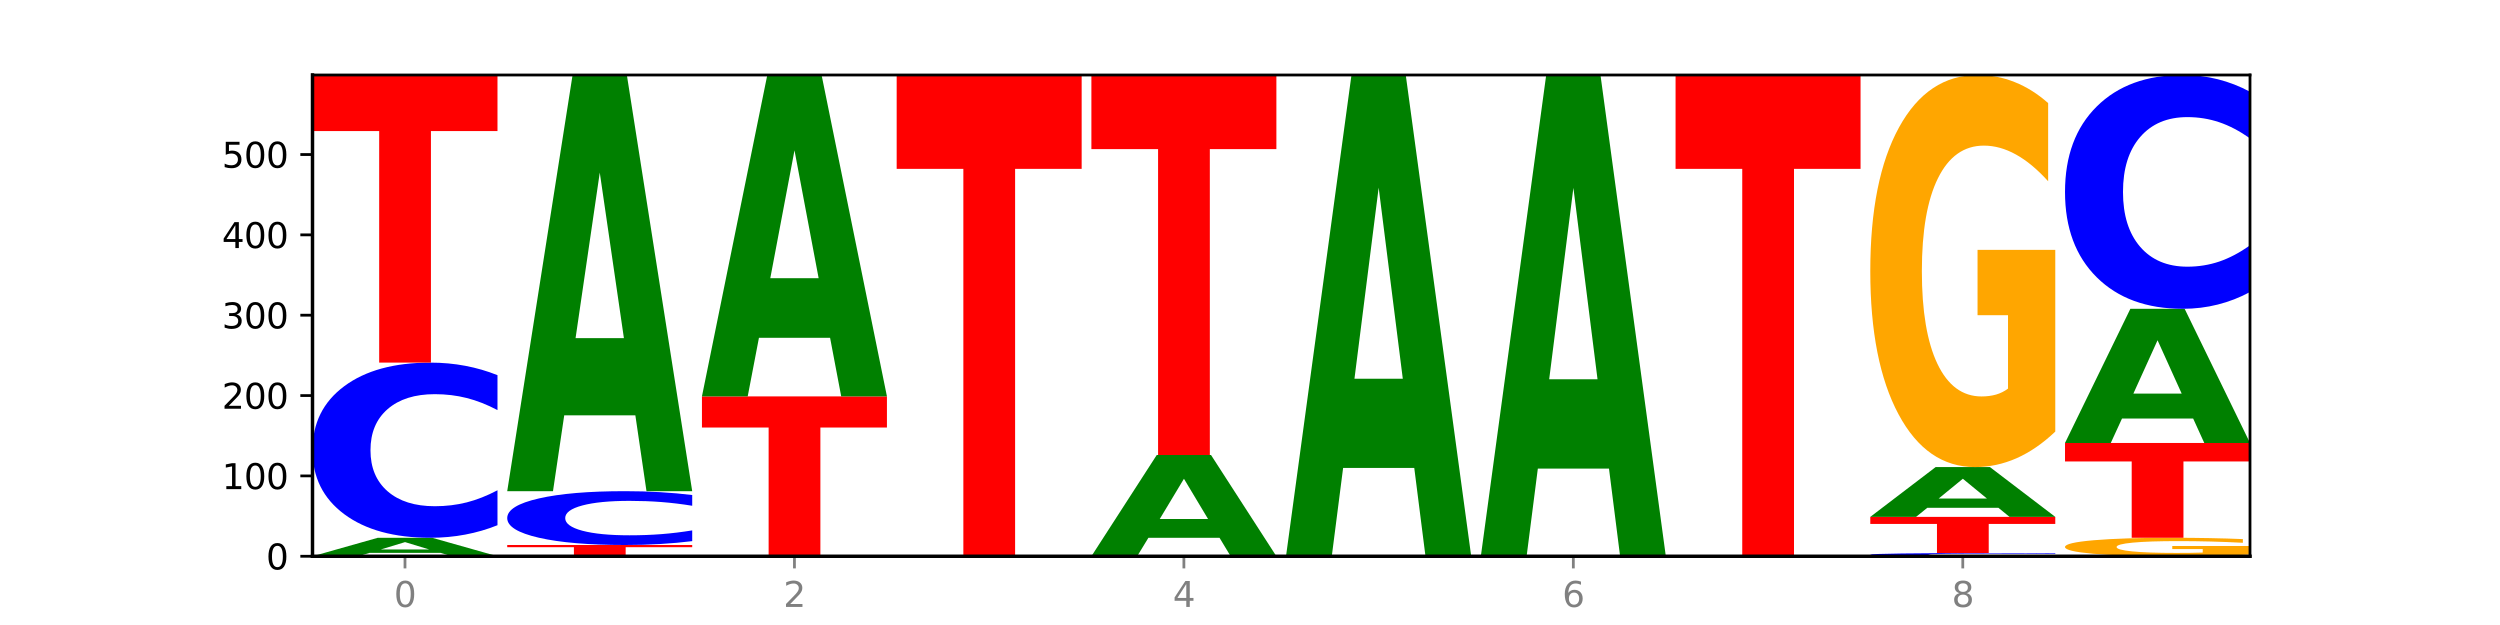 <?xml version="1.0" encoding="utf-8" standalone="no"?>
<!DOCTYPE svg PUBLIC "-//W3C//DTD SVG 1.1//EN"
  "http://www.w3.org/Graphics/SVG/1.1/DTD/svg11.dtd">
<svg xmlns:xlink="http://www.w3.org/1999/xlink" width="720pt" height="180pt" viewBox="0 0 720 180" xmlns="http://www.w3.org/2000/svg" version="1.1">
 <defs>
  <style type="text/css">*{stroke-linejoin: round; stroke-linecap: butt}</style>
 </defs>
 <g id="figure_1">
  <g id="patch_1">
   <path d="M 0 180 
L 720 180 
L 720 0 
L 0 0 
z
" style="fill: #ffffff"/>
  </g>
  <g id="axes_1">
   <g id="patch_2">
    <path d="M 90 160.2 
L 648 160.2 
L 648 21.6 
L 90 21.6 
z
" style="fill: #ffffff"/>
   </g>
   <g id="line2d_1">
    <path d="M 90 160.2 
L 648 160.2 
" clip-path="url(#pf0243158ec)" style="fill: none; stroke: #000000; stroke-width: 0.5; stroke-linecap: square"/>
   </g>
   <g id="patch_3">
    <path d="M 126.905 159.231 
L 106.415 159.231 
L 103.18 160.2 
L 90 160.2 
L 108.823 154.878 
L 124.454 154.878 
L 143.276 160.2 
L 130.107 160.2 
L 126.905 159.231 
z
M 109.683 158.243 
L 123.604 158.243 
L 116.655 156.126 
L 109.683 158.243 
z
" clip-path="url(#pf0243158ec)" style="fill: #008000"/>
   </g>
   <g id="patch_4">
    <path d="M 143.276 151.262 
Q 138.82 153.055 134.001 153.961 
Q 129.182 154.878 123.934 154.878 
Q 108.282 154.878 99.141 148.084 
Q 90 141.291 90 129.673 
Q 90 118.013 99.141 111.23 
Q 108.282 104.436 123.934 104.436 
Q 129.182 104.436 134.001 105.353 
Q 138.82 106.26 143.276 108.052 
L 143.276 118.107 
Q 138.78 115.731 134.417 114.627 
Q 130.055 113.522 125.236 113.522 
Q 116.591 113.522 111.638 117.825 
Q 106.698 122.118 106.698 129.673 
Q 106.698 137.196 111.638 141.499 
Q 116.591 145.792 125.236 145.792 
Q 130.055 145.792 134.417 144.688 
Q 138.78 143.573 143.276 141.197 
L 143.276 151.262 
z
" clip-path="url(#pf0243158ec)" style="fill: #0000ff"/>
   </g>
   <g id="patch_5">
    <path d="M 90 21.6 
L 143.276 21.6 
L 143.276 37.755 
L 124.109 37.755 
L 124.109 104.436 
L 109.204 104.436 
L 109.204 37.755 
L 90 37.755 
L 90 21.6 
z
" clip-path="url(#pf0243158ec)" style="fill: #ff0000"/>
   </g>
   <g id="patch_6">
    <path d="M 146.08 156.961 
L 199.357 156.961 
L 199.357 157.592 
L 180.19 157.592 
L 180.19 160.2 
L 165.285 160.2 
L 165.285 157.592 
L 146.08 157.592 
L 146.08 156.961 
z
" clip-path="url(#pf0243158ec)" style="fill: #ff0000"/>
   </g>
   <g id="patch_7">
    <path d="M 199.357 155.849 
Q 194.9 156.4 190.081 156.679 
Q 185.263 156.961 180.014 156.961 
Q 164.363 156.961 155.222 154.873 
Q 146.08 152.785 146.08 149.214 
Q 146.08 145.63 155.222 143.546 
Q 164.363 141.458 180.014 141.458 
Q 185.263 141.458 190.081 141.74 
Q 194.9 142.018 199.357 142.569 
L 199.357 145.659 
Q 194.86 144.929 190.498 144.59 
Q 186.135 144.25 181.316 144.25 
Q 172.672 144.25 167.718 145.573 
Q 162.779 146.892 162.779 149.214 
Q 162.779 151.526 167.718 152.849 
Q 172.672 154.168 181.316 154.168 
Q 186.135 154.168 190.498 153.829 
Q 194.86 153.486 199.357 152.756 
L 199.357 155.849 
z
" clip-path="url(#pf0243158ec)" style="fill: #0000ff"/>
   </g>
   <g id="patch_8">
    <path d="M 182.985 119.623 
L 162.496 119.623 
L 159.261 141.458 
L 146.08 141.458 
L 164.903 21.6 
L 180.534 21.6 
L 199.357 141.458 
L 186.187 141.458 
L 182.985 119.623 
z
M 165.764 97.378 
L 179.684 97.378 
L 172.735 49.702 
L 165.764 97.378 
z
" clip-path="url(#pf0243158ec)" style="fill: #008000"/>
   </g>
   <g id="patch_9">
    <path d="M 202.161 114.154 
L 255.437 114.154 
L 255.437 123.134 
L 236.27 123.134 
L 236.27 160.2 
L 221.365 160.2 
L 221.365 123.134 
L 202.161 123.134 
L 202.161 114.154 
z
" clip-path="url(#pf0243158ec)" style="fill: #ff0000"/>
   </g>
   <g id="patch_10">
    <path d="M 239.065 97.294 
L 218.576 97.294 
L 215.341 114.154 
L 202.161 114.154 
L 220.983 21.6 
L 236.615 21.6 
L 255.437 114.154 
L 242.268 114.154 
L 239.065 97.294 
z
M 221.844 80.116 
L 235.765 80.116 
L 228.815 43.3 
L 221.844 80.116 
z
" clip-path="url(#pf0243158ec)" style="fill: #008000"/>
   </g>
   <g id="patch_11">
    <path d="M 258.241 21.6 
L 311.518 21.6 
L 311.518 48.631 
L 292.35 48.631 
L 292.35 160.2 
L 277.445 160.2 
L 277.445 48.631 
L 258.241 48.631 
L 258.241 21.6 
z
" clip-path="url(#pf0243158ec)" style="fill: #ff0000"/>
   </g>
   <g id="patch_12">
    <path d="M 351.226 154.889 
L 330.737 154.889 
L 327.502 160.2 
L 314.322 160.2 
L 333.144 131.045 
L 348.775 131.045 
L 367.598 160.2 
L 354.429 160.2 
L 351.226 154.889 
z
M 334.005 149.478 
L 347.926 149.478 
L 340.976 137.881 
L 334.005 149.478 
z
" clip-path="url(#pf0243158ec)" style="fill: #008000"/>
   </g>
   <g id="patch_13">
    <path d="M 314.322 21.6 
L 367.598 21.6 
L 367.598 42.945 
L 348.431 42.945 
L 348.431 131.045 
L 333.526 131.045 
L 333.526 42.945 
L 314.322 42.945 
L 314.322 21.6 
z
" clip-path="url(#pf0243158ec)" style="fill: #ff0000"/>
   </g>
   <g id="patch_14">
    <path d="M 423.678 160.179 
Q 418.305 160.19 412.526 160.195 
Q 406.747 160.2 400.586 160.2 
Q 386.664 160.2 378.533 160.169 
Q 370.402 160.138 370.402 160.084 
Q 370.402 160.03 378.676 160 
Q 386.963 159.969 401.374 159.969 
Q 406.927 159.969 412.013 159.973 
Q 417.111 159.977 421.625 159.985 
L 421.625 160.031 
Q 416.968 160.021 412.359 160.016 
Q 407.75 160.01 403.118 160.01 
Q 394.545 160.01 389.9 160.03 
Q 385.255 160.049 385.255 160.084 
Q 385.255 160.12 389.733 160.139 
Q 394.21 160.158 402.449 160.158 
Q 404.694 160.158 406.616 160.157 
Q 408.538 160.156 410.067 160.154 
L 410.067 160.11 
L 401.291 160.11 
L 401.291 160.072 
L 423.678 160.072 
L 423.678 160.179 
z
" clip-path="url(#pf0243158ec)" style="fill: #ffa600"/>
   </g>
   <g id="patch_15">
    <path d="M 407.307 134.762 
L 386.817 134.762 
L 383.582 159.969 
L 370.402 159.969 
L 389.225 21.6 
L 404.856 21.6 
L 423.678 159.969 
L 410.509 159.969 
L 407.307 134.762 
z
M 390.085 109.081 
L 404.006 109.081 
L 397.057 54.042 
L 390.085 109.081 
z
" clip-path="url(#pf0243158ec)" style="fill: #008000"/>
   </g>
   <g id="patch_16">
    <path d="M 463.387 134.951 
L 442.898 134.951 
L 439.663 160.2 
L 426.482 160.2 
L 445.305 21.6 
L 460.936 21.6 
L 479.759 160.2 
L 466.589 160.2 
L 463.387 134.951 
z
M 446.166 109.228 
L 460.087 109.228 
L 453.137 54.096 
L 446.166 109.228 
z
" clip-path="url(#pf0243158ec)" style="fill: #008000"/>
   </g>
   <g id="patch_17">
    <path d="M 482.563 21.6 
L 535.839 21.6 
L 535.839 48.631 
L 516.672 48.631 
L 516.672 160.2 
L 501.767 160.2 
L 501.767 48.631 
L 482.563 48.631 
L 482.563 21.6 
z
" clip-path="url(#pf0243158ec)" style="fill: #ff0000"/>
   </g>
   <g id="patch_18">
    <path d="M 591.92 160.134 
Q 587.463 160.167 582.644 160.183 
Q 577.825 160.2 572.577 160.2 
Q 556.926 160.2 547.784 160.075 
Q 538.643 159.951 538.643 159.738 
Q 538.643 159.524 547.784 159.399 
Q 556.926 159.274 572.577 159.274 
Q 577.825 159.274 582.644 159.291 
Q 587.463 159.308 591.92 159.341 
L 591.92 159.525 
Q 587.423 159.482 583.06 159.461 
Q 578.698 159.441 573.879 159.441 
Q 565.234 159.441 560.281 159.52 
Q 555.342 159.599 555.342 159.738 
Q 555.342 159.876 560.281 159.955 
Q 565.234 160.033 573.879 160.033 
Q 578.698 160.033 583.06 160.013 
Q 587.423 159.993 591.92 159.949 
L 591.92 160.134 
z
" clip-path="url(#pf0243158ec)" style="fill: #0000ff"/>
   </g>
   <g id="patch_19">
    <path d="M 538.643 148.862 
L 591.92 148.862 
L 591.92 150.893 
L 572.752 150.893 
L 572.752 159.274 
L 557.847 159.274 
L 557.847 150.893 
L 538.643 150.893 
L 538.643 148.862 
z
" clip-path="url(#pf0243158ec)" style="fill: #ff0000"/>
   </g>
   <g id="patch_20">
    <path d="M 575.548 146.249 
L 555.059 146.249 
L 551.823 148.862 
L 538.643 148.862 
L 557.466 134.516 
L 573.097 134.516 
L 591.92 148.862 
L 578.75 148.862 
L 575.548 146.249 
z
M 558.326 143.586 
L 572.247 143.586 
L 565.298 137.88 
L 558.326 143.586 
z
" clip-path="url(#pf0243158ec)" style="fill: #008000"/>
   </g>
   <g id="patch_21">
    <path d="M 591.92 124.3 
Q 586.547 129.408 580.768 131.974 
Q 574.989 134.516 568.828 134.516 
Q 554.906 134.516 546.774 119.308 
Q 538.643 104.1 538.643 78.093 
Q 538.643 51.783 546.918 36.691 
Q 555.204 21.6 569.616 21.6 
Q 575.168 21.6 580.254 23.653 
Q 585.353 25.682 589.866 29.694 
L 589.866 52.202 
Q 585.209 47.048 580.6 44.505 
Q 575.992 41.939 571.359 41.939 
Q 562.786 41.939 558.141 51.316 
Q 553.497 60.669 553.497 78.093 
Q 553.497 95.354 557.974 104.777 
Q 562.452 114.177 570.69 114.177 
Q 572.935 114.177 574.857 113.64 
Q 576.78 113.081 578.308 111.914 
L 578.308 90.782 
L 569.532 90.782 
L 569.532 71.959 
L 591.92 71.959 
L 591.92 124.3 
z
" clip-path="url(#pf0243158ec)" style="fill: #ffa600"/>
   </g>
   <g id="patch_22">
    <path d="M 648 159.718 
Q 642.627 159.959 636.848 160.08 
Q 631.069 160.2 624.908 160.2 
Q 610.986 160.2 602.855 159.483 
Q 594.724 158.766 594.724 157.541 
Q 594.724 156.301 602.998 155.589 
Q 611.284 154.878 625.696 154.878 
Q 631.248 154.878 636.335 154.975 
Q 641.433 155.071 645.946 155.26 
L 645.946 156.32 
Q 641.29 156.078 636.681 155.958 
Q 632.072 155.837 627.439 155.837 
Q 618.866 155.837 614.222 156.279 
Q 609.577 156.72 609.577 157.541 
Q 609.577 158.354 614.055 158.798 
Q 618.532 159.241 626.771 159.241 
Q 629.015 159.241 630.938 159.216 
Q 632.86 159.19 634.388 159.135 
L 634.388 158.139 
L 625.612 158.139 
L 625.612 157.252 
L 648 157.252 
L 648 159.718 
z
" clip-path="url(#pf0243158ec)" style="fill: #ffa600"/>
   </g>
   <g id="patch_23">
    <path d="M 594.724 127.575 
L 648 127.575 
L 648 132.9 
L 628.833 132.9 
L 628.833 154.878 
L 613.928 154.878 
L 613.928 132.9 
L 594.724 132.9 
L 594.724 127.575 
z
" clip-path="url(#pf0243158ec)" style="fill: #ff0000"/>
   </g>
   <g id="patch_24">
    <path d="M 631.628 120.535 
L 611.139 120.535 
L 607.904 127.575 
L 594.724 127.575 
L 613.546 88.933 
L 629.177 88.933 
L 648 127.575 
L 634.831 127.575 
L 631.628 120.535 
z
M 614.407 113.364 
L 628.328 113.364 
L 621.378 97.993 
L 614.407 113.364 
z
" clip-path="url(#pf0243158ec)" style="fill: #008000"/>
   </g>
   <g id="patch_25">
    <path d="M 648 84.107 
Q 643.544 86.499 638.725 87.709 
Q 633.906 88.933 628.657 88.933 
Q 613.006 88.933 603.865 79.865 
Q 594.724 70.796 594.724 55.287 
Q 594.724 39.723 603.865 30.669 
Q 613.006 21.6 628.657 21.6 
Q 633.906 21.6 638.725 22.824 
Q 643.544 24.034 648 26.426 
L 648 39.849 
Q 643.503 36.677 639.141 35.203 
Q 634.778 33.729 629.959 33.729 
Q 621.315 33.729 616.362 39.473 
Q 611.422 45.203 611.422 55.287 
Q 611.422 65.33 616.362 71.074 
Q 621.315 76.805 629.959 76.805 
Q 634.778 76.805 639.141 75.33 
Q 643.503 73.842 648 70.671 
L 648 84.107 
z
" clip-path="url(#pf0243158ec)" style="fill: #0000ff"/>
   </g>
   <g id="matplotlib.axis_1">
    <g id="xtick_1">
     <g id="line2d_2">
      <defs>
       <path id="mab3f815922" d="M 0 0 
L 0 3.5 
" style="stroke: #808080; stroke-width: 0.8"/>
      </defs>
      <g>
       <use xlink:href="#mab3f815922" x="116.638" y="160.2" style="fill: #808080; stroke: #808080; stroke-width: 0.8"/>
      </g>
     </g>
     <g id="text_1">
      <!-- 0 -->
      <g style="fill: #808080" transform="translate(113.457 174.798) scale(0.1 -0.1)">
       <defs>
        <path id="DejaVuSans-30" d="M 2034 4250 
Q 1547 4250 1301 3770 
Q 1056 3291 1056 2328 
Q 1056 1369 1301 889 
Q 1547 409 2034 409 
Q 2525 409 2770 889 
Q 3016 1369 3016 2328 
Q 3016 3291 2770 3770 
Q 2525 4250 2034 4250 
z
M 2034 4750 
Q 2819 4750 3233 4129 
Q 3647 3509 3647 2328 
Q 3647 1150 3233 529 
Q 2819 -91 2034 -91 
Q 1250 -91 836 529 
Q 422 1150 422 2328 
Q 422 3509 836 4129 
Q 1250 4750 2034 4750 
z
" transform="scale(0.016)"/>
       </defs>
       <use xlink:href="#DejaVuSans-30"/>
      </g>
     </g>
    </g>
    <g id="xtick_2">
     <g id="line2d_3">
      <g>
       <use xlink:href="#mab3f815922" x="228.799" y="160.2" style="fill: #808080; stroke: #808080; stroke-width: 0.8"/>
      </g>
     </g>
     <g id="text_2">
      <!-- 2 -->
      <g style="fill: #808080" transform="translate(225.618 174.798) scale(0.1 -0.1)">
       <defs>
        <path id="DejaVuSans-32" d="M 1228 531 
L 3431 531 
L 3431 0 
L 469 0 
L 469 531 
Q 828 903 1448 1529 
Q 2069 2156 2228 2338 
Q 2531 2678 2651 2914 
Q 2772 3150 2772 3378 
Q 2772 3750 2511 3984 
Q 2250 4219 1831 4219 
Q 1534 4219 1204 4116 
Q 875 4013 500 3803 
L 500 4441 
Q 881 4594 1212 4672 
Q 1544 4750 1819 4750 
Q 2544 4750 2975 4387 
Q 3406 4025 3406 3419 
Q 3406 3131 3298 2873 
Q 3191 2616 2906 2266 
Q 2828 2175 2409 1742 
Q 1991 1309 1228 531 
z
" transform="scale(0.016)"/>
       </defs>
       <use xlink:href="#DejaVuSans-32"/>
      </g>
     </g>
    </g>
    <g id="xtick_3">
     <g id="line2d_4">
      <g>
       <use xlink:href="#mab3f815922" x="340.96" y="160.2" style="fill: #808080; stroke: #808080; stroke-width: 0.8"/>
      </g>
     </g>
     <g id="text_3">
      <!-- 4 -->
      <g style="fill: #808080" transform="translate(337.779 174.798) scale(0.1 -0.1)">
       <defs>
        <path id="DejaVuSans-34" d="M 2419 4116 
L 825 1625 
L 2419 1625 
L 2419 4116 
z
M 2253 4666 
L 3047 4666 
L 3047 1625 
L 3713 1625 
L 3713 1100 
L 3047 1100 
L 3047 0 
L 2419 0 
L 2419 1100 
L 313 1100 
L 313 1709 
L 2253 4666 
z
" transform="scale(0.016)"/>
       </defs>
       <use xlink:href="#DejaVuSans-34"/>
      </g>
     </g>
    </g>
    <g id="xtick_4">
     <g id="line2d_5">
      <g>
       <use xlink:href="#mab3f815922" x="453.121" y="160.2" style="fill: #808080; stroke: #808080; stroke-width: 0.8"/>
      </g>
     </g>
     <g id="text_4">
      <!-- 6 -->
      <g style="fill: #808080" transform="translate(449.939 174.798) scale(0.1 -0.1)">
       <defs>
        <path id="DejaVuSans-36" d="M 2113 2584 
Q 1688 2584 1439 2293 
Q 1191 2003 1191 1497 
Q 1191 994 1439 701 
Q 1688 409 2113 409 
Q 2538 409 2786 701 
Q 3034 994 3034 1497 
Q 3034 2003 2786 2293 
Q 2538 2584 2113 2584 
z
M 3366 4563 
L 3366 3988 
Q 3128 4100 2886 4159 
Q 2644 4219 2406 4219 
Q 1781 4219 1451 3797 
Q 1122 3375 1075 2522 
Q 1259 2794 1537 2939 
Q 1816 3084 2150 3084 
Q 2853 3084 3261 2657 
Q 3669 2231 3669 1497 
Q 3669 778 3244 343 
Q 2819 -91 2113 -91 
Q 1303 -91 875 529 
Q 447 1150 447 2328 
Q 447 3434 972 4092 
Q 1497 4750 2381 4750 
Q 2619 4750 2861 4703 
Q 3103 4656 3366 4563 
z
" transform="scale(0.016)"/>
       </defs>
       <use xlink:href="#DejaVuSans-36"/>
      </g>
     </g>
    </g>
    <g id="xtick_5">
     <g id="line2d_6">
      <g>
       <use xlink:href="#mab3f815922" x="565.281" y="160.2" style="fill: #808080; stroke: #808080; stroke-width: 0.8"/>
      </g>
     </g>
     <g id="text_5">
      <!-- 8 -->
      <g style="fill: #808080" transform="translate(562.1 174.798) scale(0.1 -0.1)">
       <defs>
        <path id="DejaVuSans-38" d="M 2034 2216 
Q 1584 2216 1326 1975 
Q 1069 1734 1069 1313 
Q 1069 891 1326 650 
Q 1584 409 2034 409 
Q 2484 409 2743 651 
Q 3003 894 3003 1313 
Q 3003 1734 2745 1975 
Q 2488 2216 2034 2216 
z
M 1403 2484 
Q 997 2584 770 2862 
Q 544 3141 544 3541 
Q 544 4100 942 4425 
Q 1341 4750 2034 4750 
Q 2731 4750 3128 4425 
Q 3525 4100 3525 3541 
Q 3525 3141 3298 2862 
Q 3072 2584 2669 2484 
Q 3125 2378 3379 2068 
Q 3634 1759 3634 1313 
Q 3634 634 3220 271 
Q 2806 -91 2034 -91 
Q 1263 -91 848 271 
Q 434 634 434 1313 
Q 434 1759 690 2068 
Q 947 2378 1403 2484 
z
M 1172 3481 
Q 1172 3119 1398 2916 
Q 1625 2713 2034 2713 
Q 2441 2713 2670 2916 
Q 2900 3119 2900 3481 
Q 2900 3844 2670 4047 
Q 2441 4250 2034 4250 
Q 1625 4250 1398 4047 
Q 1172 3844 1172 3481 
z
" transform="scale(0.016)"/>
       </defs>
       <use xlink:href="#DejaVuSans-38"/>
      </g>
     </g>
    </g>
   </g>
   <g id="matplotlib.axis_2">
    <g id="ytick_1">
     <g id="line2d_7">
      <defs>
       <path id="mbfd0702860" d="M 0 0 
L -3.5 0 
" style="stroke: #000000; stroke-width: 0.8"/>
      </defs>
      <g>
       <use xlink:href="#mbfd0702860" x="90" y="160.2" style="stroke: #000000; stroke-width: 0.8"/>
      </g>
     </g>
     <g id="text_6">
      <!-- 0 -->
      <g transform="translate(76.638 163.999) scale(0.1 -0.1)">
       <use xlink:href="#DejaVuSans-30"/>
      </g>
     </g>
    </g>
    <g id="ytick_2">
     <g id="line2d_8">
      <g>
       <use xlink:href="#mbfd0702860" x="90" y="137.061" style="stroke: #000000; stroke-width: 0.8"/>
      </g>
     </g>
     <g id="text_7">
      <!-- 100 -->
      <g transform="translate(63.913 140.861) scale(0.1 -0.1)">
       <defs>
        <path id="DejaVuSans-31" d="M 794 531 
L 1825 531 
L 1825 4091 
L 703 3866 
L 703 4441 
L 1819 4666 
L 2450 4666 
L 2450 531 
L 3481 531 
L 3481 0 
L 794 0 
L 794 531 
z
" transform="scale(0.016)"/>
       </defs>
       <use xlink:href="#DejaVuSans-31"/>
       <use xlink:href="#DejaVuSans-30" x="63.623"/>
       <use xlink:href="#DejaVuSans-30" x="127.246"/>
      </g>
     </g>
    </g>
    <g id="ytick_3">
     <g id="line2d_9">
      <g>
       <use xlink:href="#mbfd0702860" x="90" y="113.923" style="stroke: #000000; stroke-width: 0.8"/>
      </g>
     </g>
     <g id="text_8">
      <!-- 200 -->
      <g transform="translate(63.913 117.722) scale(0.1 -0.1)">
       <use xlink:href="#DejaVuSans-32"/>
       <use xlink:href="#DejaVuSans-30" x="63.623"/>
       <use xlink:href="#DejaVuSans-30" x="127.246"/>
      </g>
     </g>
    </g>
    <g id="ytick_4">
     <g id="line2d_10">
      <g>
       <use xlink:href="#mbfd0702860" x="90" y="90.784" style="stroke: #000000; stroke-width: 0.8"/>
      </g>
     </g>
     <g id="text_9">
      <!-- 300 -->
      <g transform="translate(63.913 94.584) scale(0.1 -0.1)">
       <defs>
        <path id="DejaVuSans-33" d="M 2597 2516 
Q 3050 2419 3304 2112 
Q 3559 1806 3559 1356 
Q 3559 666 3084 287 
Q 2609 -91 1734 -91 
Q 1441 -91 1130 -33 
Q 819 25 488 141 
L 488 750 
Q 750 597 1062 519 
Q 1375 441 1716 441 
Q 2309 441 2620 675 
Q 2931 909 2931 1356 
Q 2931 1769 2642 2001 
Q 2353 2234 1838 2234 
L 1294 2234 
L 1294 2753 
L 1863 2753 
Q 2328 2753 2575 2939 
Q 2822 3125 2822 3475 
Q 2822 3834 2567 4026 
Q 2313 4219 1838 4219 
Q 1578 4219 1281 4162 
Q 984 4106 628 3988 
L 628 4550 
Q 988 4650 1302 4700 
Q 1616 4750 1894 4750 
Q 2613 4750 3031 4423 
Q 3450 4097 3450 3541 
Q 3450 3153 3228 2886 
Q 3006 2619 2597 2516 
z
" transform="scale(0.016)"/>
       </defs>
       <use xlink:href="#DejaVuSans-33"/>
       <use xlink:href="#DejaVuSans-30" x="63.623"/>
       <use xlink:href="#DejaVuSans-30" x="127.246"/>
      </g>
     </g>
    </g>
    <g id="ytick_5">
     <g id="line2d_11">
      <g>
       <use xlink:href="#mbfd0702860" x="90" y="67.646" style="stroke: #000000; stroke-width: 0.8"/>
      </g>
     </g>
     <g id="text_10">
      <!-- 400 -->
      <g transform="translate(63.913 71.445) scale(0.1 -0.1)">
       <use xlink:href="#DejaVuSans-34"/>
       <use xlink:href="#DejaVuSans-30" x="63.623"/>
       <use xlink:href="#DejaVuSans-30" x="127.246"/>
      </g>
     </g>
    </g>
    <g id="ytick_6">
     <g id="line2d_12">
      <g>
       <use xlink:href="#mbfd0702860" x="90" y="44.507" style="stroke: #000000; stroke-width: 0.8"/>
      </g>
     </g>
     <g id="text_11">
      <!-- 500 -->
      <g transform="translate(63.913 48.306) scale(0.1 -0.1)">
       <defs>
        <path id="DejaVuSans-35" d="M 691 4666 
L 3169 4666 
L 3169 4134 
L 1269 4134 
L 1269 2991 
Q 1406 3038 1543 3061 
Q 1681 3084 1819 3084 
Q 2600 3084 3056 2656 
Q 3513 2228 3513 1497 
Q 3513 744 3044 326 
Q 2575 -91 1722 -91 
Q 1428 -91 1123 -41 
Q 819 9 494 109 
L 494 744 
Q 775 591 1075 516 
Q 1375 441 1709 441 
Q 2250 441 2565 725 
Q 2881 1009 2881 1497 
Q 2881 1984 2565 2268 
Q 2250 2553 1709 2553 
Q 1456 2553 1204 2497 
Q 953 2441 691 2322 
L 691 4666 
z
" transform="scale(0.016)"/>
       </defs>
       <use xlink:href="#DejaVuSans-35"/>
       <use xlink:href="#DejaVuSans-30" x="63.623"/>
       <use xlink:href="#DejaVuSans-30" x="127.246"/>
      </g>
     </g>
    </g>
   </g>
   <g id="patch_26">
    <path d="M 90 160.2 
L 90 21.6 
" style="fill: none; stroke: #000000; stroke-linejoin: miter; stroke-linecap: square"/>
   </g>
   <g id="patch_27">
    <path d="M 648 160.2 
L 648 21.6 
" style="fill: none; stroke: #000000; stroke-width: 0.8; stroke-linejoin: miter; stroke-linecap: square"/>
   </g>
   <g id="patch_28">
    <path d="M 90 160.2 
L 648 160.2 
" style="fill: none; stroke: #000000; stroke-linejoin: miter; stroke-linecap: square"/>
   </g>
   <g id="patch_29">
    <path d="M 90 21.6 
L 648 21.6 
" style="fill: none; stroke: #000000; stroke-width: 0.8; stroke-linejoin: miter; stroke-linecap: square"/>
   </g>
  </g>
 </g>
 <defs>
  <clipPath id="pf0243158ec">
   <rect x="90" y="21.6" width="558" height="138.6"/>
  </clipPath>
 </defs>
</svg>
